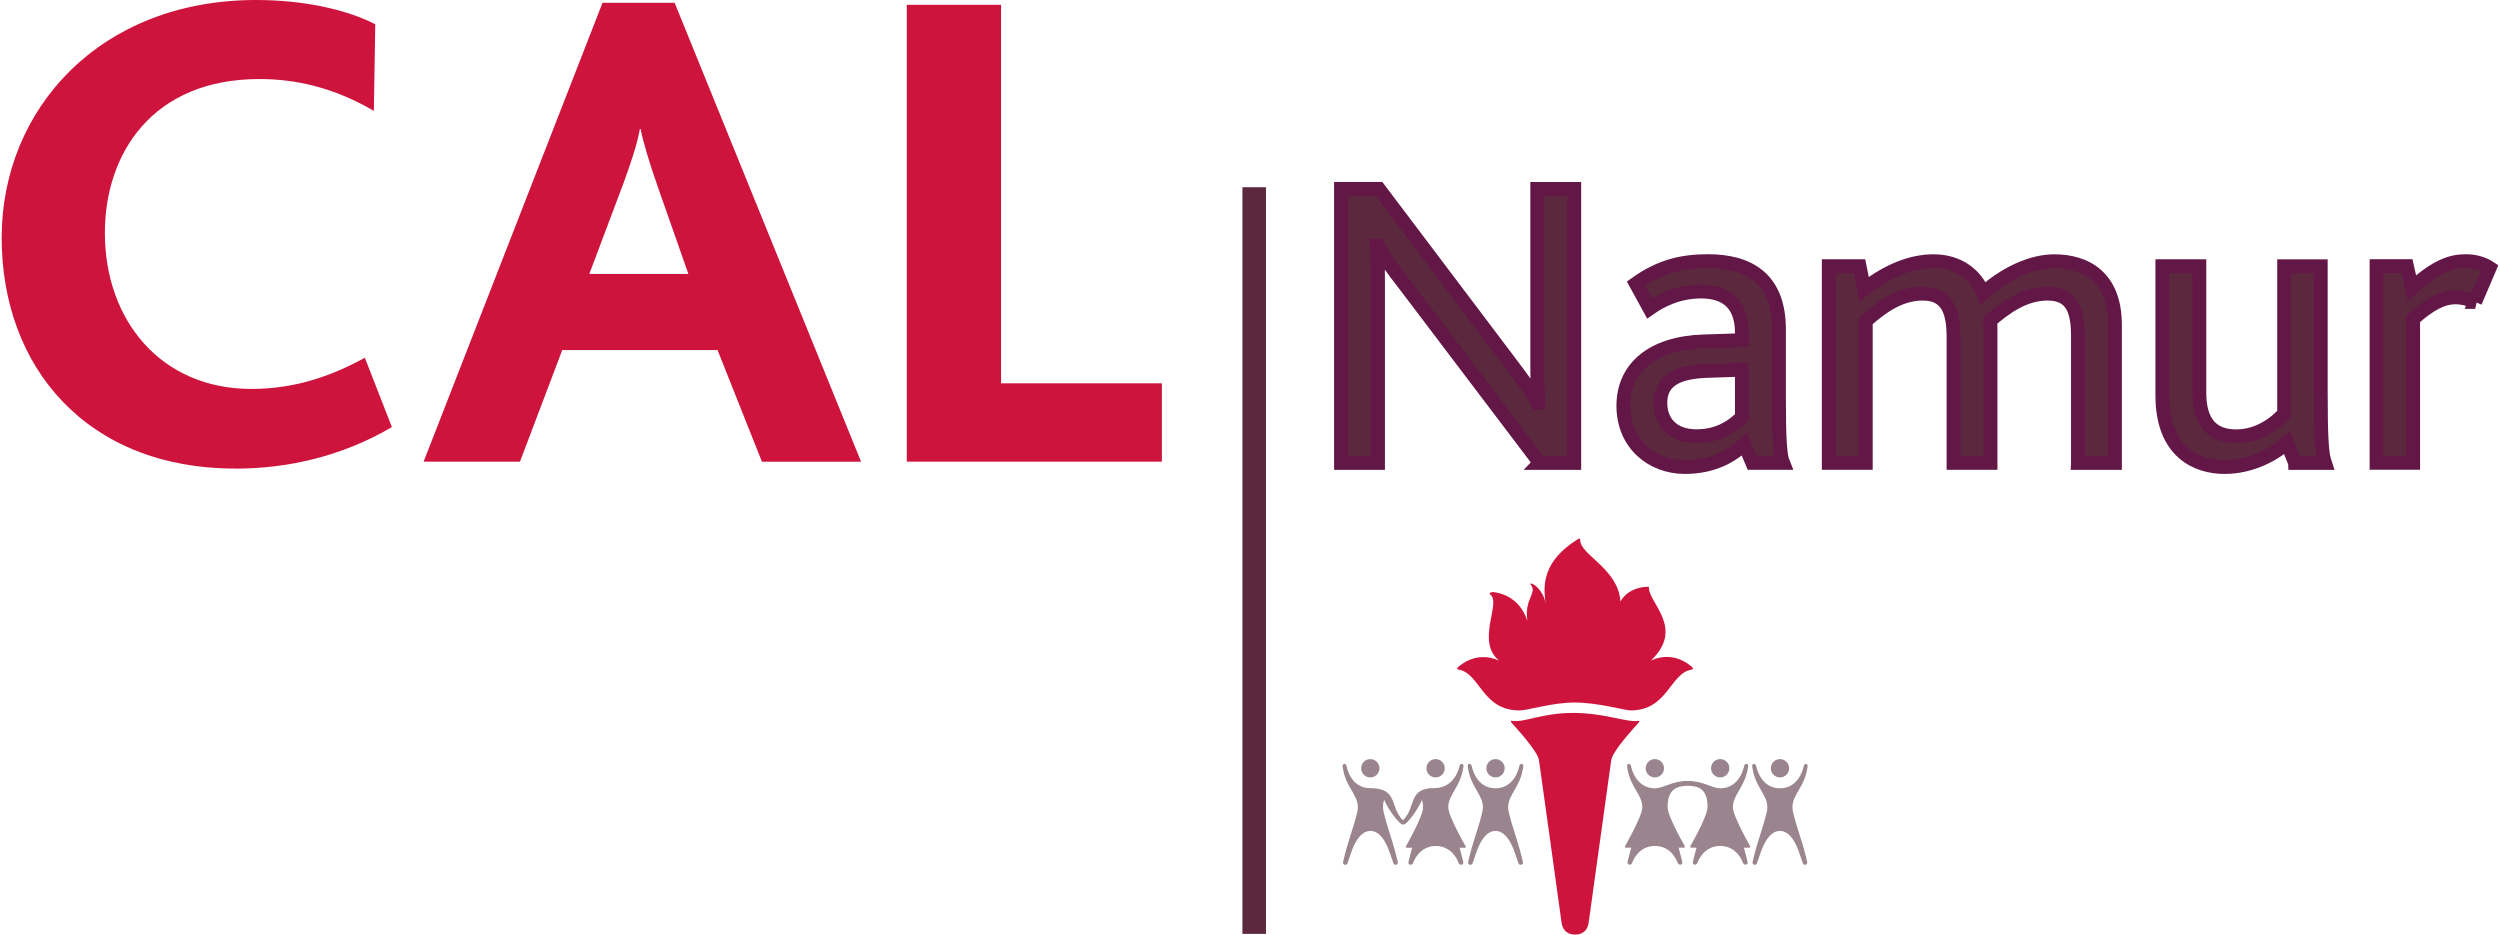 <?xml version="1.0" encoding="UTF-8"?><svg  xmlns="http://www.w3.org/2000/svg" viewBox="0 0 321.24 120.25" width="321" height="120"><defs><style>.cls-1{stroke:#5b283e;stroke-width:3.03px;}.cls-1,.cls-2{fill:#5b283e;}.cls-3{fill:#ce143d;}.cls-4{fill:#9a848d;}.cls-2{stroke:#631746;stroke-width:1.78px;}</style></defs><line class="cls-1" x1="161.16" y1="24.09" x2="161.16" y2="120.16"/><path class="cls-2" d="M197.91,59.56l-17.23-22.74c-1.93-2.46-2.89-3.85-3.64-5.24h-.11c.11,1.18.16,2.62.16,4.39v23.6h-4.76V24.3h4.87l16.53,21.89c2.14,2.84,3.16,4.17,3.85,5.62h.11c-.05-1.34-.11-2.84-.11-4.6v-22.9h4.76v35.26h-4.44Z"/><path class="cls-2" d="M225.25,59.56l-1.02-2.41c-1.6,1.5-4.01,2.94-7.65,2.94-4.28,0-7.92-3-7.92-7.87s3.69-8.08,10.33-8.29l4.92-.16v-.96c0-3.91-2.25-5.3-5.24-5.3s-5.19,1.18-6.64,2.19l-1.76-3.21c3.16-2.25,5.99-2.89,9.26-2.89,5.3,0,9.15,2.25,9.15,8.78v8.51c0,5.99.16,7.76.53,8.67h-3.96ZM223.91,47.57l-4.6.16c-4.17.16-5.89,1.55-5.89,4.12,0,2.41,1.55,4.28,4.66,4.28,2.94,0,4.76-1.39,5.83-2.46v-6.1Z"/><path class="cls-2" d="M267.15,59.56v-16.27c0-3.16-.64-5.51-3.91-5.51-3.05,0-5.51,1.87-7.39,3.48.05.37.05.86.05,1.28v17.02h-4.76v-16.16c0-3.16-.69-5.62-3.96-5.62-3.05,0-5.46,1.87-7.33,3.53v18.25h-4.76v-25.31h3.96l.59,2.94c3.16-2.46,6.15-3.58,8.94-3.58,3.1,0,5.4,1.66,6.37,4.12,2.84-2.57,6.26-4.12,9.15-4.12,4.01,0,7.81,1.98,7.81,8.19v17.77h-4.76Z"/><path class="cls-2" d="M295.08,59.56l-1.02-2.57c-1.87,1.61-4.71,3.1-8.08,3.1s-7.97-1.77-7.97-9.2v-16.64h4.76v16.27c0,3.85,1.66,5.62,4.76,5.62,2.84,0,5.08-1.71,6.15-2.94v-18.94h4.71v15.89c0,6.64.16,8.29.54,9.42h-3.85Z"/><path class="cls-2" d="M318.26,38.85c-.75-.37-1.66-.59-2.52-.59-1.71,0-3.37.91-5.46,2.78v18.51h-4.71v-25.31h3.91l.64,2.84c3.16-2.89,5.08-3.48,6.96-3.48,1.34,0,2.41.43,3.05.86l-1.87,4.39Z"/><path class="cls-3" d="M30.06,60.29C10.88,60.29,0,47.18,0,30.59S12.67,0,32.73,0c5.98,0,11.51,1.16,15.34,3.12l-.18,11.15c-5.17-3.03-10.08-4.1-14.72-4.1-13.82,0-19.89,9.63-19.89,19.8,0,11.24,7.22,20.07,18.82,20.07,5.44,0,10.08-1.52,14.63-4.01l3.48,8.92c-6.51,3.83-13.56,5.35-20.16,5.35Z"/><path class="cls-3" d="M97.82,59.4l-5.71-14.36h-19.98l-5.44,14.36h-12.4L77.31.36h9.28l23.99,59.05h-12.75ZM84.35,23.82c-.98-2.77-1.78-5.44-2.14-7.22h-.09c-.36,1.96-1.16,4.37-2.14,7.05l-4.37,11.6h12.75l-4.01-11.42Z"/><path class="cls-3" d="M116.46,59.4V.62h12.13v48.7h20.69v10.08h-32.82Z"/><path class="cls-4" d="M195.6,98.3c-.13-.03-.27,0-.33.27-.02.09-.53,2.85-3.06,2.86-2.53,0-3.04-2.76-3.06-2.86-.07-.26-.2-.3-.33-.27-.14.03-.2.13-.18.33.34,2.65,1.95,3.56,1.95,5.25,0,.76-.72,2.85-1.25,4.58-.39,1.28-.64,2.39-.65,2.44-.04.17.05.32.19.36.13.03.31,0,.38-.19.03-.09.27-.8.41-1.19.16-.46.93-2.97,2.54-2.97,1.61,0,2.38,2.52,2.54,2.97.14.38.37,1.09.41,1.19.07.19.24.22.38.19.14-.03.23-.18.19-.36-.01-.05-.26-1.16-.65-2.44-.53-1.73-1.25-3.82-1.25-4.58,0-1.69,1.61-2.6,1.95-5.25.02-.2-.04-.3-.17-.33ZM192.21,100.03c.65,0,1.18-.53,1.18-1.18s-.53-1.18-1.18-1.18-1.18.53-1.18,1.18.53,1.18,1.18,1.18Z"/><path class="cls-3" d="M210.64,92.74c-1.38.3-4.29-1.01-8.44-1.01s-6.3,1.31-7.95,1.01c-.19-.04-.01.21.07.3.61.71,3.26,3.53,3.48,4.76.08.45,2.9,20.87,2.9,20.87.15,1.15.88,1.58,1.75,1.58s1.61-.43,1.75-1.58c0,0,2.83-20.42,2.9-20.87.21-1.23,2.86-4.05,3.47-4.76.09-.09.26-.34.07-.3ZM217.42,85.75c-.23-.15-2.25-2.08-5.21-.77,4.36-4.11-.26-7.41-.26-9.32,0-.14.03-.18-.13-.17-1.72.06-2.9.8-3.54,1.89-.25-4.17-5.17-6-5.17-7.86,0-.19-.04-.32-.35-.12-4.36,2.74-4.49,5.72-4.1,8.18-.38-1.7-1.56-2.49-1.83-2.49-.16,0-.17.04-.09.14.89,1.05-.88,1.86-.43,4.66-1.08-3.37-4.01-3.66-4.31-3.7-.39-.05-.69.15-.46.32,1.45,1-1.91,6.05,1.13,8.49-2.96-1.31-4.99.62-5.21.77-.18.12-.3.34,0,.39,2.77.45,2.99,5.25,7.84,5.25,1.04,0,4.18-1.02,7.11-1.02s6.51,1.02,7.18,1.02c4.79,0,5.07-4.8,7.84-5.25.3-.05.17-.27,0-.39Z"/><path class="cls-4" d="M176.1,100.03c.65,0,1.18-.53,1.18-1.18s-.53-1.18-1.18-1.18-1.18.53-1.18,1.18.53,1.18,1.18,1.18ZM184.5,100.03c.65,0,1.18-.53,1.18-1.18s-.53-1.18-1.18-1.18-1.18.53-1.18,1.18.53,1.18,1.18,1.18ZM188.33,108.84s-2.2-3.84-2.2-4.96c0-1.69,1.61-2.6,1.95-5.25.03-.2-.04-.3-.17-.33-.13-.03-.27,0-.33.27-.02.09-.57,2.83-3.21,2.83-3.5,0-2.3,2.41-4.07,4.15-1.75-1.75-.57-4.14-4.21-4.14-2.56,0-3.02-2.75-3.05-2.84-.06-.26-.2-.3-.33-.27-.13.03-.2.13-.17.33.34,2.65,1.96,3.56,1.96,5.25,0,.76-.72,2.85-1.25,4.58-.4,1.28-.64,2.39-.65,2.44-.04.17.05.33.19.36.13.03.31,0,.38-.19.03-.09.27-.81.4-1.19.16-.46.93-2.97,2.55-2.97,1.61,0,2.38,2.52,2.54,2.97.14.38.37,1.09.41,1.19.07.18.24.22.37.19.14-.03.23-.18.19-.36-.01-.05-.26-1.16-.65-2.44-.53-1.73-1.25-3.85-1.25-4.58s.16-.98.19-.91c.29.86,1.86,3.14,2.41,3.14s2.09-2.29,2.38-3.14c.02-.07.18.17.18.92,0,1.15-2.19,4.96-2.19,4.96-.07.13,0,.23.14.23h.64c-.13.45-.47,1.83-.47,1.83-.04.15.04.29.18.34.13.04.3.01.4-.2.04-.09.72-2.18,2.94-2.2,2.22.02,2.9,2.11,2.94,2.2.1.21.27.24.41.2.14-.04.22-.19.18-.34,0,0-.34-1.39-.47-1.83h.64c.15,0,.21-.1.14-.23Z"/><path class="cls-4" d="M221.12,100.03c.65,0,1.18-.53,1.18-1.18s-.53-1.18-1.18-1.18-1.18.53-1.18,1.18.53,1.18,1.18,1.18ZM212.71,100.03c.65,0,1.18-.53,1.18-1.18s-.53-1.18-1.18-1.18-1.18.53-1.18,1.18.53,1.18,1.18,1.18ZM224.95,108.84s-2.2-3.84-2.2-4.96c0-1.69,1.61-2.6,1.96-5.25.02-.2-.04-.3-.17-.33-.13-.03-.27,0-.34.27-.02.09-.55,2.86-3.07,2.86-1.08,0-2.19-.95-4.19-.95s-3.11.95-4.22.95c-2.53,0-3.06-2.76-3.08-2.86-.07-.26-.2-.3-.33-.27-.14.03-.2.13-.17.33.34,2.65,1.96,3.56,1.96,5.25,0,1.12-2.21,4.96-2.21,4.96-.07.13,0,.23.14.23h.64c-.13.45-.47,1.83-.47,1.83-.04.15.04.29.18.34.13.04.3.01.4-.2.04-.09.71-2.18,2.94-2.2,2.22.02,2.9,2.11,2.94,2.2.1.21.27.24.41.2.14-.04.21-.19.17-.34,0,0-.34-1.39-.47-1.83h.64c.14,0,.21-.1.14-.23,0,0-2.2-3.78-2.2-5.01,0-2.32,1.22-2.7,2.61-2.73,1.4.03,2.53.41,2.53,2.73,0,1.23-2.2,5.01-2.2,5.01-.07.13,0,.23.14.23h.64c-.13.45-.47,1.83-.47,1.83-.04.15.04.29.18.34.13.04.3.01.4-.2.04-.09.71-2.18,2.94-2.2,2.22.02,2.9,2.11,2.94,2.2.1.21.27.24.4.2.14-.04.22-.19.18-.34,0,0-.34-1.39-.47-1.83h.64c.15,0,.21-.1.14-.23Z"/><path class="cls-4" d="M232.2,98.3c-.14-.03-.27,0-.33.27-.02.09-.53,2.85-3.06,2.86-2.53,0-3.03-2.76-3.06-2.86-.07-.26-.2-.3-.34-.27-.13.03-.2.13-.17.33.34,2.65,1.95,3.56,1.95,5.25,0,.76-.72,2.85-1.25,4.58-.4,1.28-.64,2.39-.65,2.44-.04.17.05.32.19.36.13.03.31,0,.37-.19.04-.09.27-.8.41-1.19.16-.46.94-2.97,2.54-2.97,1.61,0,2.39,2.52,2.54,2.97.13.38.37,1.09.41,1.19.07.19.24.22.37.19.14-.03.23-.18.19-.36-.01-.05-.26-1.16-.65-2.44-.53-1.73-1.25-3.82-1.25-4.58,0-1.69,1.61-2.6,1.95-5.25.03-.2-.04-.3-.17-.33ZM228.81,100.03c.65,0,1.18-.53,1.18-1.18s-.53-1.18-1.18-1.18-1.18.53-1.18,1.18.53,1.18,1.18,1.18Z"/></svg>